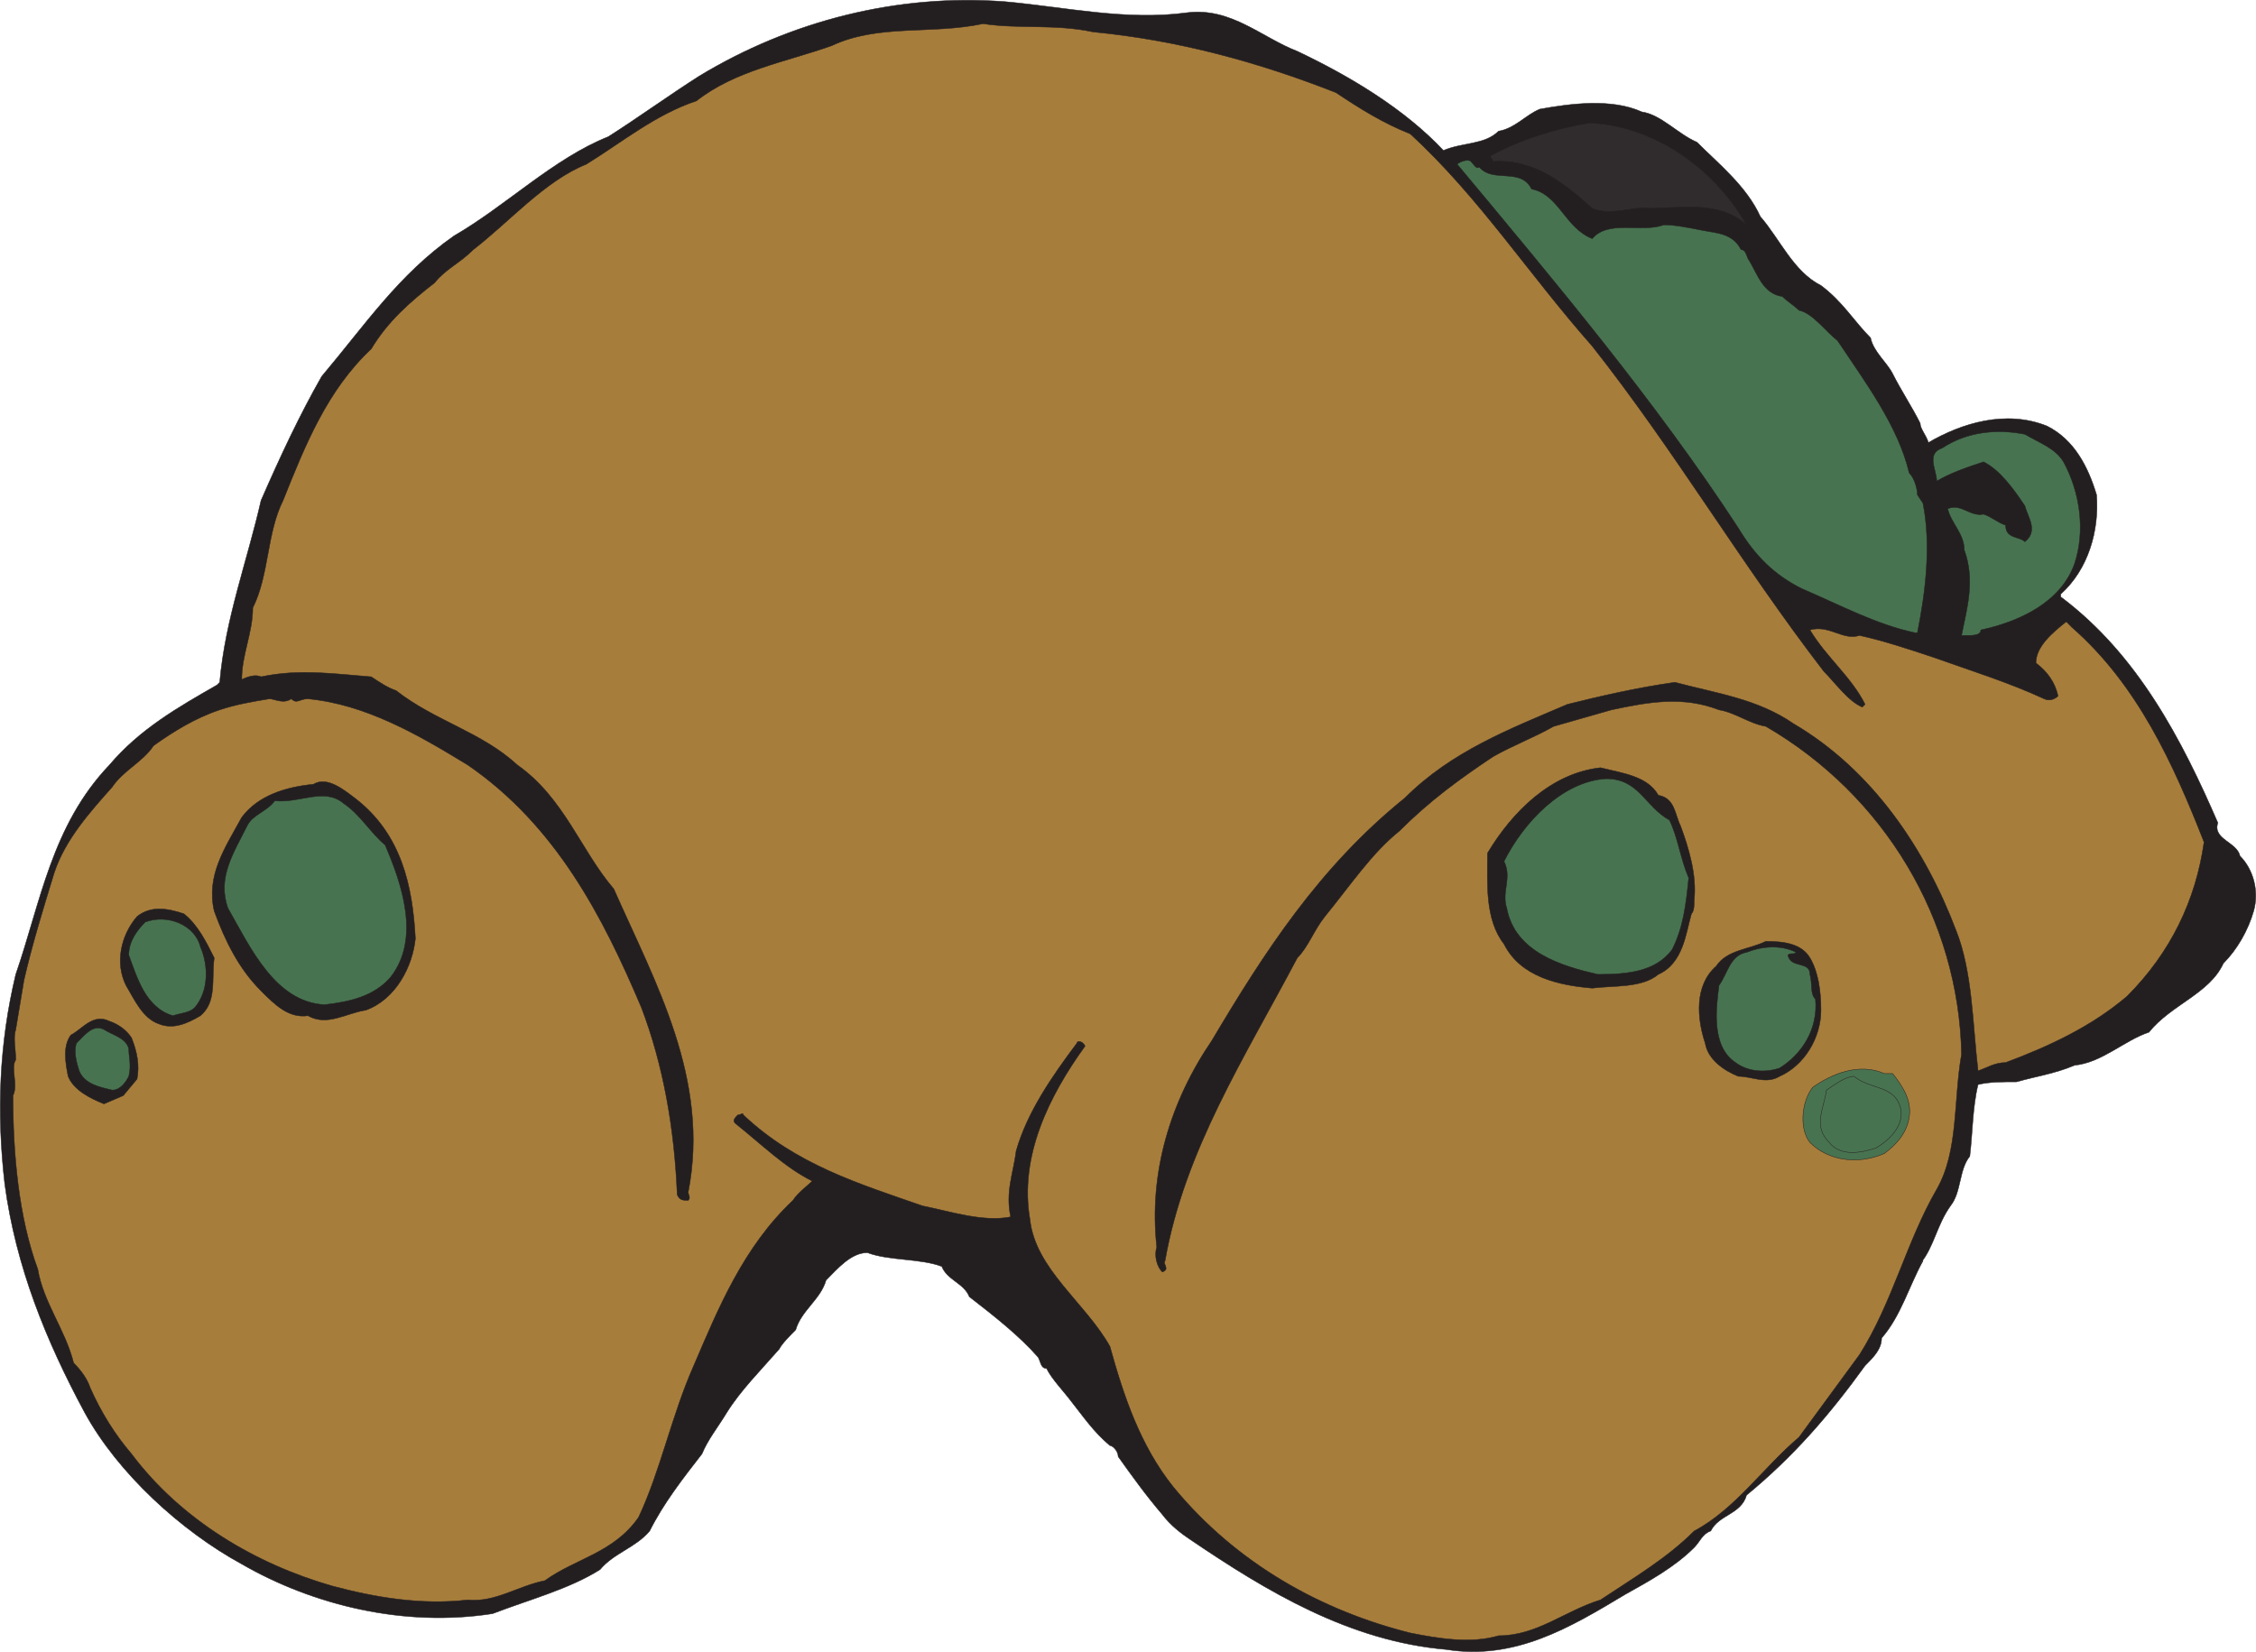 <svg xmlns="http://www.w3.org/2000/svg" width="613.924" height="449.601"><path fill="#231f20" fill-rule="evenodd" d="M323.039 3.453c12-1.5 20.25 6.75 30 10.5 14.25 6.75 29.25 15.75 39.75 27 5.25-2.25 11.25-1.5 15-5.25 4.5-.75 7.5-4.5 11.25-6 8.25-1.5 19.5-3 27.75.75 5.25.75 9.75 6 15 8.25 6 6 13.5 12 17.25 20.25 5.25 6 9 15 16.5 18.75 6 4.5 9 9.75 13.5 14.25.75 3.75 4.5 6.75 6 9.75 2.25 4.5 5.25 9 7.5 13.5 0 1.5 1.5 3 2.25 5.25 9-5.25 21-9 32.25-4.5 7.5 3.75 11.25 11.25 13.5 18.75.75 9.75-2.25 20.25-9.75 27v.75c21 15.75 33 39 42.75 61.5-1.5 4.5 5.25 5.25 6 9 3.75 3.75 5.25 9.75 3.75 15s-4.5 10.5-8.25 14.25c-3.75 8.25-14.25 11.25-20.25 18.75-6.75 2.25-12.75 8.25-20.25 9-5.25 2.25-10.5 3-15.75 4.5-3.75 0-7.5 0-10.5.75-1.5 6-1.5 13.5-2.25 19.5-3 3.75-2.25 9.75-5.25 13.5-3.75 5.25-4.5 11.25-8.25 15.75l.75-.75c-3.75 6.75-6 15-11.25 21 0 3-2.25 5.25-4.5 7.5-9.75 13.5-19.5 24.75-32.25 35.25-1.5 5.25-7.5 5.25-9.75 9.75-2.25.75-3 3-4.5 4.5-5.25 5.25-12 9-18.75 12.75-15 9-30 18-48.75 15-26.25-2.25-48.75-15.75-69.75-30-2.25-1.5-5.25-3.75-7.5-6.75-4.5-5.25-8.25-10.5-12-15.75 0-1.5-1.5-3-2.25-3-4.5-3.75-7.5-8.25-10.5-12-2.25-3-5.25-6-6.75-9-1.5 0-1.5-1.5-2.25-3-5.25-6-12-11.25-18.75-16.5-1.5-3.75-6-4.5-7.5-8.25-6-2.25-14.25-1.5-20.25-3.75-4.5 0-8.25 4.5-11.25 7.5-1.5 5.25-6.75 8.25-8.25 13.5-1.5 1.5-3.75 3.75-4.5 5.25-5.25 6-10.5 11.25-14.25 17.25-2.25 3.75-5.25 7.5-6.75 11.25-5.25 6.75-10.5 13.5-14.25 21-3.75 4.5-9.75 6-13.5 10.5-8.25 5.25-19.5 8.25-29.25 12-24 3.75-48.75-2.25-68.25-13.5-16.5-9-33.75-24.75-42.75-41.25-10.5-19.5-18.75-39.75-21.75-62.25-2.25-19.5-1.5-38.25 3-57 6.75-19.5 9.75-40.5 25.5-57 8.25-9.75 18.75-15.75 29.25-21.75l.75-.75c1.5-17.25 7.5-33 11.25-49.5 5.25-12 10.5-23.25 16.5-33.75 12-14.25 21-27.75 36-38.25 14.25-8.25 27-21 42-27 8.25-5.25 16.5-11.25 24.75-16.5 24.75-15 54-22.5 83.25-20.25 16.5 1.5 33 5.25 49.5 3"/><path fill="none" stroke="#231f20" stroke-linecap="round" stroke-linejoin="round" stroke-miterlimit="10" stroke-width=".12" d="M323.039 3.453c12-1.5 20.25 6.75 30 10.5 14.25 6.75 29.25 15.75 39.75 27 5.25-2.25 11.25-1.5 15-5.25 4.5-.75 7.5-4.5 11.25-6 8.25-1.5 19.5-3 27.75.75 5.25.75 9.75 6 15 8.25 6 6 13.5 12 17.25 20.25 5.25 6 9 15 16.5 18.75 6 4.5 9 9.75 13.5 14.25.75 3.75 4.5 6.75 6 9.75 2.25 4.5 5.25 9 7.5 13.5 0 1.5 1.5 3 2.25 5.25 9-5.25 21-9 32.25-4.5 7.5 3.75 11.25 11.25 13.5 18.75.75 9.75-2.25 20.25-9.75 27v.75c21 15.75 33 39 42.75 61.5-1.5 4.5 5.25 5.25 6 9 3.75 3.75 5.25 9.75 3.75 15s-4.5 10.5-8.25 14.25c-3.75 8.25-14.25 11.25-20.25 18.75-6.75 2.25-12.75 8.25-20.25 9-5.25 2.25-10.5 3-15.75 4.5-3.75 0-7.5 0-10.5.75-1.5 6-1.5 13.5-2.25 19.5-3 3.75-2.25 9.75-5.25 13.5-3.75 5.25-4.5 11.25-8.25 15.75l.75-.75c-3.75 6.75-6 15-11.25 21 0 3-2.25 5.25-4.5 7.5-9.75 13.5-19.5 24.75-32.25 35.25-1.5 5.25-7.5 5.25-9.75 9.75-2.25.75-3 3-4.5 4.5-5.25 5.25-12 9-18.75 12.75-15 9-30 18-48.75 15-26.25-2.25-48.75-15.75-69.75-30-2.25-1.5-5.25-3.75-7.5-6.75-4.5-5.25-8.25-10.5-12-15.75 0-1.5-1.5-3-2.25-3-4.5-3.75-7.5-8.25-10.5-12-2.25-3-5.25-6-6.75-9-1.5 0-1.5-1.5-2.25-3-5.25-6-12-11.25-18.75-16.5-1.5-3.75-6-4.5-7.5-8.25-6-2.25-14.25-1.5-20.25-3.75-4.5 0-8.25 4.5-11.25 7.5-1.5 5.25-6.75 8.25-8.25 13.5-1.5 1.5-3.75 3.75-4.5 5.25-5.25 6-10.5 11.25-14.25 17.25-2.25 3.75-5.25 7.5-6.75 11.25-5.25 6.75-10.5 13.5-14.25 21-3.75 4.5-9.75 6-13.5 10.5-8.25 5.25-19.5 8.25-29.25 12-24 3.75-48.75-2.25-68.25-13.5-16.5-9-33.75-24.75-42.75-41.25-10.5-19.5-18.75-39.75-21.75-62.25-2.25-19.5-1.5-38.25 3-57 6.75-19.5 9.75-40.5 25.5-57 8.25-9.75 18.75-15.75 29.25-21.75l.75-.75c1.5-17.25 7.5-33 11.25-49.5 5.25-12 10.5-23.25 16.5-33.75 12-14.25 21-27.75 36-38.25 14.25-8.25 27-21 42-27 8.25-5.25 16.5-11.25 24.75-16.5 24.75-15 54-22.5 83.25-20.25 16.5 1.5 33 5.25 49.5 3zm0 0"/><path fill="#a77d3c" fill-rule="evenodd" d="M297.539 8.703c23.25 2.25 45 8.25 66 16.5 6.75 4.5 12.75 8.25 20.25 11.25 18.75 17.25 32.25 38.25 49.5 57.75 22.5 28.5 40.5 59.25 63 88.5 3 3 6.75 8.25 10.5 9.75l.75-.75c-3.75-7.5-10.5-12.75-15-20.25 5.25-1.5 9 3 13.5 1.5 6.75 1.5 13.5 3.75 20.25 6 10.5 3.75 20.25 6.75 30 11.25 1.5.75 3 0 3.75-.75-.75-3.75-3-6.75-6-9 0-4.5 4.5-8.25 8.25-11.25l1.5 1.5c18 15.75 27.75 37.5 36 58.5-2.25 15.75-9 30-21 42-9.75 8.25-21 13.5-33 18-3 0-5.25 1.5-7.5 2.25-1.5-12.75-1.5-27-6-38.25-8.25-21.75-22.5-43.5-44.25-56.25-9.75-6.75-21-8.25-32.25-11.25-10.5 1.5-20.25 3.75-29.25 6-15.75 6.75-31.5 12.75-44.25 25.5-23.25 18.75-38.25 42-52.5 66-11.25 16.5-17.25 36-15 56.25-.75 2.25 0 5.25 1.5 6.75 2.25-.75 0-2.25.75-3 5.25-30 21.75-55.5 36-82.5 3-3 4.5-7.5 7.5-11.25 6.75-8.25 12.75-17.25 20.25-23.25 8.25-8.25 16.5-14.25 25.5-20.25 5.25-3 11.25-5.25 16.5-8.25l15.75-4.5c10.5-2.25 19.5-3.75 29.25 0 4.5.75 8.25 3.75 12.75 4.5 32.25 18.75 52.5 52.5 53.25 89.25-2.25 12.75-.75 26.25-6.75 36.75-8.25 14.25-12 30.75-21 45l-16.5 22.5c-9.75 8.25-17.25 19.5-28.5 25.5-7.5 7.5-16.5 12.75-25.5 18.75-9.75 3-17.25 9.75-27.75 9.75-7.5 2.25-16.5.75-24-.75-24-6-47.25-18.75-64.5-39.75-9-11.25-13.5-24.75-17.25-38.25-6.75-12-20.25-21-21.75-34.5-3-17.25 5.25-33.75 15-47.25-.75-1.5-2.25-1.5-2.25-.75-6.75 9-13.5 18.75-16.5 29.25-.75 6-3 11.25-1.5 18-7.5 1.5-16.5-1.5-24-3-17.25-6-34.5-11.25-48.75-24.75 0-.75-.75 0-1.5 0-.75.75-1.5 1.5-.75 2.25 7.5 6 13.5 12 21 15.75-1.5 1.5-3.75 3-5.25 5.25-13.5 12.75-20.25 29.25-27 45-6 13.5-9 28.5-15 41.25-6.75 9.75-17.25 11.25-25.5 17.25-7.5 1.5-13.5 6-21 5.25-12.75 1.5-25.5-.75-36.75-3.75-21-6-41.25-18-54.75-36-4.5-5.25-8.25-11.25-11.25-18-.75-2.25-2.25-4.5-4.5-6.75-2.25-9-8.25-16.5-9.75-25.5-5.25-14.25-6.75-31.5-6.75-47.25 1.5-3-.75-7.5.75-9.75 0-3-.75-6 0-8.25l2.25-13.5c2.25-9.75 5.25-19.5 8.25-29.25 3-9 9.75-16.5 15.75-23.25 3-4.5 8.25-6.75 11.25-11.25 5.25-3.75 11.25-7.5 18-9.75 4.5-1.5 9-2.25 13.5-3 1.5 0 3.75 1.5 6 0 1.5 1.5 2.25 0 4.5 0 15.75 1.5 30 9.75 43.5 18 24 16.5 36.75 41.25 47.25 66 6 15.75 9 33 9.75 51 .75 1.5 1.5 1.5 3 1.5.75-.75 0-1.5 0-2.25 6-30.75-9-57-20.25-82.5-9-10.5-13.5-24.75-26.25-33.75-9.75-9-22.5-12-33-20.25-2.25-.75-4.5-2.25-6.75-3.75-9.75-.75-19.5-2.25-30 0-1.5-.75-3.75 0-5.25.75 0-6.75 3-12.75 3-19.5 4.5-9 3.75-20.25 8.25-29.25 6-15 12-30 24-41.25 4.5-7.5 10.5-12.75 17.25-18 3-3.75 6.75-5.25 10.5-9 9.75-7.5 19.5-18.75 30.75-23.25 9.75-6 18.75-13.5 30-17.25 10.5-8.25 24-10.5 36.75-15 12.75-6 27-3 41.25-6 9.75 1.5 19.5 0 30 2.25"/><path fill="none" stroke="#231f20" stroke-linecap="round" stroke-linejoin="round" stroke-miterlimit="10" stroke-width=".12" d="M297.539 8.703c23.25 2.25 45 8.25 66 16.5 6.75 4.5 12.75 8.25 20.25 11.25 18.75 17.25 32.25 38.25 49.5 57.75 22.5 28.5 40.5 59.25 63 88.5 3 3 6.75 8.25 10.5 9.75l.75-.75c-3.75-7.5-10.5-12.75-15-20.25 5.25-1.5 9 3 13.5 1.5 6.75 1.5 13.5 3.75 20.25 6 10.5 3.75 20.25 6.75 30 11.25 1.5.75 3 0 3.75-.75-.75-3.75-3-6.75-6-9 0-4.5 4.5-8.25 8.25-11.25l1.5 1.5c18 15.75 27.75 37.5 36 58.5-2.25 15.75-9 30-21 42-9.75 8.25-21 13.5-33 18-3 0-5.25 1.5-7.5 2.25-1.5-12.75-1.5-27-6-38.25-8.25-21.75-22.5-43.5-44.25-56.25-9.75-6.75-21-8.25-32.25-11.25-10.5 1.5-20.25 3.75-29.25 6-15.75 6.75-31.5 12.75-44.25 25.5-23.25 18.75-38.25 42-52.5 66-11.25 16.5-17.25 36-15 56.25-.75 2.25 0 5.25 1.5 6.75 2.25-.75 0-2.25.75-3 5.25-30 21.75-55.5 36-82.5 3-3 4.5-7.5 7.5-11.25 6.75-8.25 12.75-17.25 20.25-23.25 8.25-8.25 16.5-14.25 25.5-20.25 5.25-3 11.25-5.25 16.5-8.25l15.75-4.5c10.5-2.25 19.5-3.75 29.25 0 4.5.75 8.25 3.75 12.75 4.5 32.25 18.75 52.5 52.5 53.25 89.25-2.25 12.75-.75 26.25-6.75 36.75-8.25 14.25-12 30.75-21 45l-16.5 22.5c-9.75 8.25-17.25 19.5-28.5 25.5-7.5 7.5-16.5 12.75-25.5 18.75-9.75 3-17.25 9.75-27.75 9.75-7.5 2.25-16.5.75-24-.75-24-6-47.25-18.75-64.5-39.75-9-11.25-13.5-24.75-17.25-38.25-6.75-12-20.25-21-21.75-34.5-3-17.25 5.25-33.75 15-47.25-.75-1.5-2.25-1.5-2.25-.75-6.75 9-13.5 18.75-16.5 29.25-.75 6-3 11.25-1.5 18-7.5 1.5-16.5-1.5-24-3-17.25-6-34.5-11.25-48.75-24.75 0-.75-.75 0-1.5 0-.75.75-1.5 1.5-.75 2.25 7.5 6 13.5 12 21 15.75-1.5 1.5-3.75 3-5.25 5.25-13.5 12.75-20.25 29.25-27 45-6 13.5-9 28.5-15 41.25-6.75 9.75-17.25 11.25-25.5 17.25-7.5 1.5-13.5 6-21 5.25-12.75 1.5-25.5-.75-36.75-3.75-21-6-41.25-18-54.75-36-4.5-5.25-8.25-11.25-11.25-18-.75-2.25-2.25-4.5-4.5-6.75-2.25-9-8.25-16.5-9.75-25.5-5.25-14.25-6.75-31.5-6.75-47.25 1.5-3-.75-7.5.75-9.75 0-3-.75-6 0-8.25l2.25-13.5c2.25-9.75 5.25-19.5 8.25-29.25 3-9 9.75-16.5 15.75-23.25 3-4.5 8.25-6.75 11.25-11.25 5.25-3.75 11.25-7.5 18-9.75 4.5-1.5 9-2.25 13.5-3 1.5 0 3.75 1.5 6 0 1.5 1.5 2.25 0 4.5 0 15.75 1.5 30 9.75 43.5 18 24 16.5 36.75 41.25 47.25 66 6 15.75 9 33 9.75 51 .75 1.5 1.5 1.5 3 1.5.75-.75 0-1.5 0-2.25 6-30.75-9-57-20.25-82.5-9-10.5-13.5-24.75-26.25-33.75-9.75-9-22.5-12-33-20.25-2.25-.75-4.5-2.25-6.75-3.75-9.75-.75-19.5-2.25-30 0-1.5-.75-3.75 0-5.25.75 0-6.75 3-12.75 3-19.5 4.5-9 3.75-20.25 8.25-29.25 6-15 12-30 24-41.25 4.5-7.5 10.5-12.75 17.25-18 3-3.75 6.75-5.25 10.5-9 9.75-7.5 19.5-18.75 30.75-23.25 9.75-6 18.75-13.5 30-17.25 10.5-8.25 24-10.5 36.75-15 12.75-6 27-3 41.25-6 9.75 1.5 19.5 0 30 2.25zm0 0"/><path fill="#302c2d" fill-rule="evenodd" d="M475.289 61.203c-7.5-6.75-18-4.5-26.25-4.5-4.5-.75-10.5 2.25-15.75 0-7.5-6.75-15.75-13.5-27-12.75 0-.75-.75-.75-.75-1.5 8.25-4.5 18-7.5 27-9 17.25.75 33.75 12 42.75 27.75"/><path fill="none" stroke="#231f20" stroke-linecap="round" stroke-linejoin="round" stroke-miterlimit="10" stroke-width=".12" d="M475.289 61.203c-7.5-6.75-18-4.5-26.25-4.5-4.5-.75-10.5 2.25-15.75 0-7.5-6.75-15.75-13.5-27-12.75 0-.75-.75-.75-.75-1.5 8.25-4.5 18-7.5 27-9 17.25.75 33.75 12 42.75 27.75zm0 0"/><path fill="#487350" fill-rule="evenodd" d="M402.539 45.453c3.75 4.5 11.25 0 14.25 6 7.5 1.5 9 10.5 16.5 13.5 4.5-5.25 13.5-1.5 19.5-3.75 3 0 6.75.75 10.5 1.5s8.25.75 10.5 5.25c1.5 0 1.5 2.25 2.25 3 2.25 3.75 3.75 9 9 9.75 1.5 1.5 3 2.25 4.5 3.75 3.75.75 7.5 6 10.5 8.25 7.5 11.25 16.5 23.25 19.5 36 1.5 1.5 2.25 4.5 2.25 6l1.5 2.25c2.25 11.25.75 24-1.5 35.25h-.75c-10.5-2.25-20.25-7.5-30.75-12-7.5-3.75-12.75-9-17.25-16.5-22.5-34.5-50.25-67.5-76.5-99 .75-.75 3-1.5 3.75-.75s1.5 2.25 2.25 1.5"/><path fill="none" stroke="#231f20" stroke-linecap="round" stroke-linejoin="round" stroke-miterlimit="10" stroke-width=".12" d="M402.539 45.453c3.75 4.5 11.25 0 14.25 6 7.5 1.5 9 10.5 16.5 13.5 4.5-5.25 13.5-1.5 19.5-3.75 3 0 6.75.75 10.5 1.5s8.25.75 10.5 5.25c1.5 0 1.5 2.25 2.25 3 2.25 3.75 3.75 9 9 9.75 1.5 1.5 3 2.25 4.5 3.75 3.75.75 7.5 6 10.5 8.25 7.5 11.25 16.5 23.25 19.5 36 1.5 1.5 2.25 4.5 2.25 6l1.5 2.25c2.25 11.25.75 24-1.5 35.25h-.75c-10.5-2.25-20.25-7.5-30.75-12-7.5-3.75-12.75-9-17.25-16.5-22.5-34.5-50.25-67.5-76.5-99 .75-.75 3-1.5 3.75-.75s1.5 2.25 2.25 1.5zm0 0"/><path fill="#487350" fill-rule="evenodd" d="M561.539 125.703c4.5 8.25 6 18.75 3 27.75-3.75 10.5-15 15.75-25.5 18 0 1.5-2.25 1.5-3.75 1.5h-1.5c1.5-7.5 3.75-15 .75-23.25 0-4.5-3.75-7.5-4.5-11.25 3.75-1.5 6 2.25 9.75 1.5 2.25.75 3.75 2.25 6 3 0 3.75 3.75 3 5.25 4.5 3.75-3 .75-6.75 0-9.75-3-4.5-6.75-9.75-11.25-12-4.5 1.5-9 3-12.75 5.25 0-3-3-7.5 1.5-9 6.75-4.5 15-5.25 22.5-3.75 3.75 2.25 8.25 3.75 10.5 7.5"/><path fill="none" stroke="#231f20" stroke-linecap="round" stroke-linejoin="round" stroke-miterlimit="10" stroke-width=".12" d="M561.539 125.703c4.5 8.25 6 18.75 3 27.75-3.75 10.5-15 15.75-25.5 18 0 1.5-2.25 1.5-3.75 1.5h-1.5c1.5-7.5 3.75-15 .75-23.25 0-4.5-3.75-7.5-4.5-11.25 3.75-1.5 6 2.25 9.75 1.5 2.25.75 3.75 2.25 6 3 0 3.75 3.75 3 5.25 4.5 3.75-3 .75-6.75 0-9.75-3-4.5-6.75-9.75-11.25-12-4.5 1.5-9 3-12.75 5.25 0-3-3-7.5 1.5-9 6.75-4.5 15-5.25 22.5-3.75 3.75 2.25 8.25 3.75 10.5 7.5zm0 0"/><path fill="#231f20" fill-rule="evenodd" d="M451.289 216.453c4.5.75 4.5 5.25 6 8.25 2.25 6 4.5 13.5 3.75 20.25 0 1.5 0 3-.75 3.75-1.5 5.25-2.25 13.5-9 16.5-4.5 3.75-12 3-18 3.75-9-.75-19.5-3-24-12-5.25-6.75-4.5-16.5-4.5-24.75 6.75-11.25 17.25-21.75 30.75-23.25 6 1.5 12.75 2.25 15.75 7.5"/><path fill="none" stroke="#231f20" stroke-linecap="round" stroke-linejoin="round" stroke-miterlimit="10" stroke-width=".12" d="M451.289 216.453c4.5.75 4.5 5.25 6 8.25 2.25 6 4.5 13.5 3.75 20.25 0 1.5 0 3-.75 3.75-1.5 5.25-2.25 13.5-9 16.5-4.5 3.75-12 3-18 3.75-9-.75-19.5-3-24-12-5.25-6.75-4.5-16.5-4.5-24.75 6.75-11.25 17.25-21.75 30.75-23.25 6 1.5 12.75 2.25 15.75 7.5zm0 0"/><path fill="#487350" fill-rule="evenodd" d="M454.289 223.203c2.25 4.5 3 10.5 5.25 15.75-.75 7.5-1.5 13.5-4.5 19.5-4.5 6-12 6.75-20.25 6.75-9.75-2.25-22.5-6-24.75-18-1.5-4.5 1.5-8.25-.75-12.75 5.25-10.5 15.75-21.75 27.75-22.5 9 0 10.5 7.5 17.25 11.25"/><path fill="none" stroke="#231f20" stroke-linecap="round" stroke-linejoin="round" stroke-miterlimit="10" stroke-width=".12" d="M454.289 223.203c2.25 4.5 3 10.5 5.25 15.75-.75 7.5-1.5 13.5-4.5 19.5-4.5 6-12 6.75-20.25 6.75-9.75-2.25-22.5-6-24.75-18-1.5-4.5 1.5-8.25-.75-12.75 5.25-10.5 15.75-21.75 27.75-22.5 9 0 10.5 7.5 17.25 11.25zm0 0"/><path fill="#231f20" fill-rule="evenodd" d="M96.539 217.203c12.75 9.75 15.75 24 16.5 38.25-.75 7.5-5.25 16.5-13.5 19.5-5.25.75-10.5 4.5-15.75 1.5-5.25.75-9-3-12.75-6.75-6-6-9.75-13.5-12.75-21.75-2.25-9.75 3-17.25 7.5-25.5 4.5-6 12-8.25 19.5-9 3.75-2.25 8.25 1.5 11.25 3.75"/><path fill="none" stroke="#231f20" stroke-linecap="round" stroke-linejoin="round" stroke-miterlimit="10" stroke-width=".12" d="M96.539 217.203c12.75 9.75 15.75 24 16.5 38.25-.75 7.5-5.25 16.5-13.5 19.5-5.25.75-10.5 4.5-15.75 1.5-5.25.75-9-3-12.75-6.75-6-6-9.75-13.5-12.75-21.75-2.25-9.75 3-17.25 7.5-25.5 4.5-6 12-8.25 19.5-9 3.75-2.25 8.25 1.5 11.25 3.75zm0 0"/><path fill="#487350" fill-rule="evenodd" d="M104.789 229.953c4.5 10.5 9.75 25.5 1.5 36-4.5 5.25-11.25 6.75-18 7.5-13.5-.75-20.25-15.75-26.25-26.25-3-8.25 1.5-15 5.25-22.5 1.5-3 5.25-3.75 7.5-6.75 6.75.75 13.5-3.75 18.75.75 4.5 3 7.5 8.25 11.25 11.25"/><path fill="none" stroke="#231f20" stroke-linecap="round" stroke-linejoin="round" stroke-miterlimit="10" stroke-width=".12" d="M104.789 229.953c4.5 10.5 9.75 25.5 1.5 36-4.5 5.25-11.25 6.75-18 7.5-13.5-.75-20.25-15.75-26.25-26.25-3-8.25 1.5-15 5.25-22.5 1.5-3 5.25-3.75 7.5-6.75 6.75.75 13.5-3.75 18.75.75 4.5 3 7.5 8.25 11.25 11.25zm0 0"/><path fill="#231f20" fill-rule="evenodd" d="M58.289 260.703c-.75 6 .75 12-3.75 15.75-3.75 2.25-7.5 3.75-11.25 2.25-4.5-1.5-6.75-6.75-9-10.5-3-6-1.5-13.5 3-18.75 3.75-3 8.25-2.25 12.75-.75 3.75 3 6 7.5 8.25 12"/><path fill="none" stroke="#231f20" stroke-linecap="round" stroke-linejoin="round" stroke-miterlimit="10" stroke-width=".12" d="M58.289 260.703c-.75 6 .75 12-3.75 15.75-3.75 2.25-7.5 3.75-11.25 2.25-4.5-1.5-6.75-6.75-9-10.5-3-6-1.5-13.5 3-18.75 3.75-3 8.25-2.25 12.75-.75 3.75 3 6 7.5 8.25 12zm0 0"/><path fill="#487350" fill-rule="evenodd" d="M54.539 257.703c2.25 5.25 2.25 12-1.5 16.5-1.5 1.5-3.75 1.5-6 2.25-7.5-2.25-9.75-10.5-12-16.5 0-3.75 2.25-6.75 4.5-9 6-2.25 13.5.75 15 6.75"/><path fill="none" stroke="#231f20" stroke-linecap="round" stroke-linejoin="round" stroke-miterlimit="10" stroke-width=".12" d="M54.539 257.703c2.25 5.25 2.25 12-1.5 16.5-1.5 1.5-3.75 1.5-6 2.25-7.5-2.25-9.75-10.5-12-16.5 0-3.75 2.25-6.75 4.5-9 6-2.25 13.5.75 15 6.75zm0 0"/><path fill="#231f20" fill-rule="evenodd" d="M492.539 260.703c2.25 3.75 3 9 3 14.25 0 7.5-4.5 15-11.25 18-3.75 2.25-7.5 0-11.25 0-3.75-1.5-8.25-4.5-9-9-2.25-6.75-3-15.75 3-21 3-4.5 9-4.5 13.5-6.75 5.25 0 9.75.75 12 4.5"/><path fill="none" stroke="#231f20" stroke-linecap="round" stroke-linejoin="round" stroke-miterlimit="10" stroke-width=".12" d="M492.539 260.703c2.25 3.75 3 9 3 14.25 0 7.5-4.5 15-11.25 18-3.75 2.25-7.5 0-11.25 0-3.75-1.5-8.25-4.5-9-9-2.25-6.75-3-15.75 3-21 3-4.5 9-4.5 13.5-6.75 5.25 0 9.75.75 12 4.5zm0 0"/><path fill="#487350" fill-rule="evenodd" d="M488.789 259.203c-.75.75-1.5 0-2.25.75.75 3.75 6 1.5 6 5.25.75 3 0 5.25 1.5 6.75.75 8.25-3.75 15-9.75 18.75-4.5 1.5-9 .75-12-1.5-6.75-4.5-5.25-15-4.5-21 2.25-3 3-8.25 7.5-9 3.75-1.5 9-2.25 13.5 0"/><path fill="none" stroke="#231f20" stroke-linecap="round" stroke-linejoin="round" stroke-miterlimit="10" stroke-width=".12" d="M488.789 259.203c-.75.75-1.5 0-2.25.75.75 3.75 6 1.5 6 5.25.75 3 0 5.25 1.5 6.75.75 8.25-3.75 15-9.75 18.75-4.5 1.5-9 .75-12-1.5-6.75-4.5-5.25-15-4.5-21 2.25-3 3-8.25 7.5-9 3.75-1.5 9-2.25 13.5 0zm0 0"/><path fill="#231f20" fill-rule="evenodd" d="M35.789 282.453c1.5 3.75 2.25 7.5 1.5 11.25l-3.75 4.5-5.25 2.25c-3.75-1.5-8.25-3.75-9.75-7.5-.75-3.75-1.5-8.25.75-11.25 3-1.5 6-6 10.5-3.75 2.25.75 4.5 2.25 6 4.5"/><path fill="none" stroke="#231f20" stroke-linecap="round" stroke-linejoin="round" stroke-miterlimit="10" stroke-width=".12" d="M35.789 282.453c1.5 3.75 2.25 7.5 1.5 11.25l-3.75 4.5-5.25 2.25c-3.75-1.5-8.25-3.75-9.75-7.5-.75-3.75-1.5-8.25.75-11.25 3-1.5 6-6 10.5-3.75 2.25.75 4.5 2.25 6 4.5zm0 0"/><path fill="#487350" fill-rule="evenodd" d="M35.039 285.453c0 2.25.75 4.5 0 7.5-.75 1.5-2.25 3.75-4.5 3.75-3-.75-7.5-1.5-9-5.25-.75-2.25-1.5-5.25-.75-7.5 2.25-2.25 4.5-5.25 7.5-3.75 2.25 1.5 6 2.25 6.75 5.25"/><path fill="none" stroke="#231f20" stroke-linecap="round" stroke-linejoin="round" stroke-miterlimit="10" stroke-width=".12" d="M35.039 285.453c0 2.25.75 4.5 0 7.5-.75 1.5-2.25 3.75-4.5 3.75-3-.75-7.5-1.5-9-5.25-.75-2.25-1.5-5.25-.75-7.5 2.25-2.25 4.5-5.25 7.5-3.75 2.25 1.5 6 2.25 6.75 5.25zm0 0"/><path fill="#487350" fill-rule="evenodd" d="M515.039 292.203c3 3.75 5.25 7.5 4.5 12s-3.75 7.5-6.75 9.75c-6.75 3-15 2.25-20.25-3-3-3.75-2.25-11.25.75-15 5.25-3.75 12.75-6.75 19.5-3.75h2.25"/><path fill="none" stroke="#231f20" stroke-linecap="round" stroke-linejoin="round" stroke-miterlimit="10" stroke-width=".12" d="M515.039 292.203c3 3.75 5.25 7.5 4.5 12s-3.75 7.5-6.75 9.75c-6.75 3-15 2.25-20.25-3-3-3.75-2.25-11.25.75-15 5.25-3.75 12.75-6.75 19.5-3.75zm0 0"/><path fill="#487350" fill-rule="evenodd" d="M517.289 301.953c.75 4.5-3 8.25-6.75 10.5-4.5 1.5-9.75 2.25-12.75-1.5-4.5-4.5-1.5-9-.75-14.25 2.25-1.5 5.25-3.75 7.5-3.75 4.5 3.75 11.25 2.25 12.75 9"/><path fill="none" stroke="#231f20" stroke-linecap="round" stroke-linejoin="round" stroke-miterlimit="10" stroke-width=".12" d="M517.289 301.953c.75 4.5-3 8.25-6.75 10.5-4.5 1.5-9.75 2.25-12.75-1.5-4.5-4.5-1.5-9-.75-14.25 2.25-1.5 5.25-3.75 7.5-3.75 4.5 3.75 11.25 2.25 12.75 9zm0 0"/></svg>
